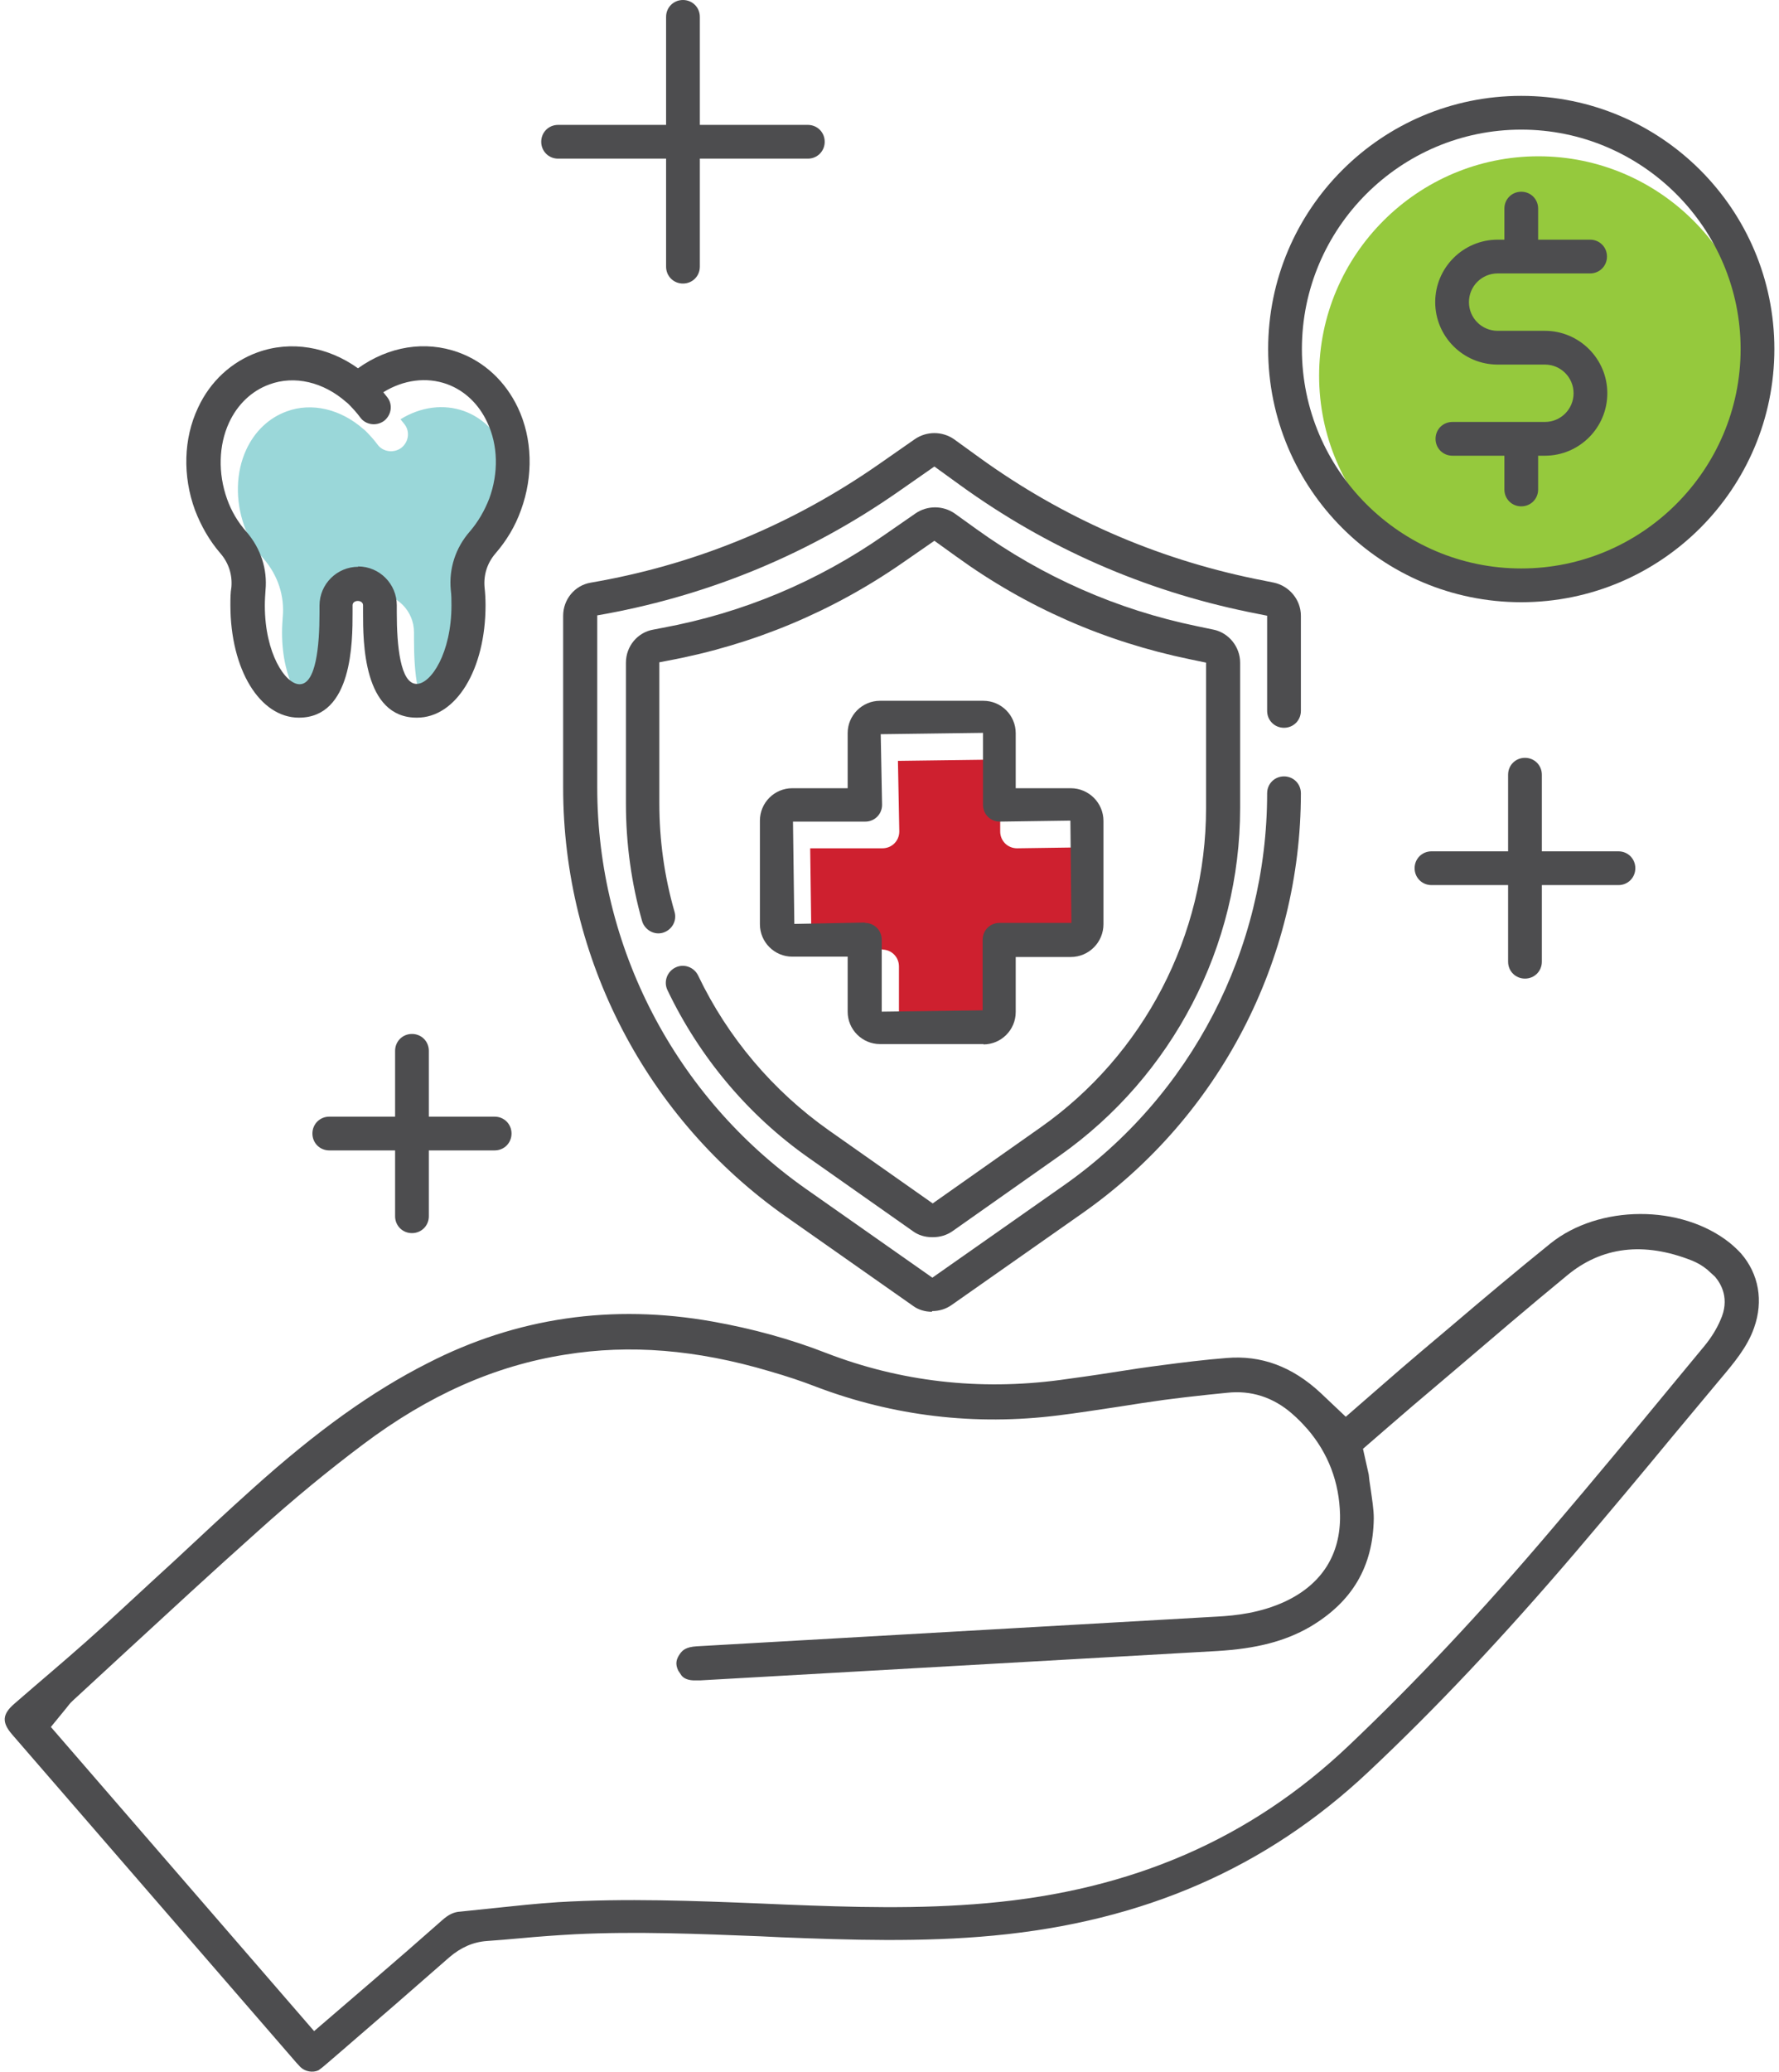 <?xml version="1.0" encoding="UTF-8"?>
<svg id="Isolation_Mode" data-name="Isolation Mode" xmlns="http://www.w3.org/2000/svg" width=".73in" height=".85in" viewBox="0 0 52.44 61.38">
  <defs>
    <style>
      .cls-1 {
        fill: #9ad7d9;
      }

      .cls-2 {
        fill: #ce202f;
      }

      .cls-3 {
        fill: #95c93d;
      }

      .cls-4 {
        fill: #4d4d4f;
      }
    </style>
  </defs>
  <g id="Benefits">
    <path class="cls-2" d="M26,28.13c.28,0,.5.22.5.5v2.13l2.99-.04v-2.09c0-.28.22-.5.5-.5h2.13l-.03-3.03-2.09.03c-.28,0-.5-.22-.5-.5v-2.13l-3.03.04.04,2.09c0,.28-.22.5-.5.5h-2.14l.04,3.03,2.09-.04ZM29.53,30.73h0,0Z"/>
    <path class="cls-1" d="M10.98,17.58c.64,0,1.15.52,1.15,1.15v.22c0,.96.1,2.11.59,2.11.42,0,1.03-.91,1.03-2.33,0-.15,0-.3-.02-.45-.06-.63.14-1.25.56-1.73.25-.29.44-.62.58-.98.28-.76.26-1.59-.06-2.26-.25-.54-.67-.94-1.19-1.13-.61-.22-1.29-.13-1.89.24.04.05.08.1.12.15.17.22.12.53-.1.7-.22.16-.54.12-.7-.1-.11-.15-.24-.29-.37-.42-.02-.01-.03-.03-.05-.04-.67-.59-1.53-.8-2.28-.52-.52.19-.94.59-1.19,1.13-.31.67-.33,1.5-.06,2.26.13.37.33.7.58.98.42.49.62,1.1.56,1.73-.01.14-.02.29-.02.45,0,1.42.61,2.33,1.03,2.33.49,0,.59-1.15.59-2.11v-.22c0-.64.52-1.15,1.15-1.15Z"/>
    <path class="cls-3" d="M45.45,17.63c-3.58,0-6.5-2.92-6.5-6.5s2.92-6.5,6.5-6.5,6.5,2.92,6.5,6.5-2.92,6.5-6.5,6.5Z"/>
    <path class="cls-4" d="M12.21,21.26c-1.59,0-1.59-2.26-1.59-3.11v-.22c0-.17-.31-.17-.31,0v.22c0,.85,0,3.11-1.59,3.11-1.16,0-2.03-1.43-2.03-3.33,0-.18,0-.37.03-.54.03-.36-.08-.71-.32-.99-.33-.38-.58-.82-.76-1.29-.37-1.01-.34-2.12.09-3.03.36-.78.99-1.36,1.76-1.64.99-.36,2.09-.17,2.98.47.91-.65,1.99-.83,2.98-.47.77.28,1.39.86,1.76,1.64.43.91.46,2.02.09,3.03-.17.48-.43.91-.76,1.29-.24.28-.35.63-.32.99.02.18.03.36.03.54,0,1.9-.87,3.33-2.03,3.33ZM10.47,16.78c.64,0,1.15.52,1.15,1.15v.22c0,.96.1,2.11.59,2.11.42,0,1.03-.91,1.03-2.33,0-.15,0-.3-.02-.45-.06-.63.14-1.25.56-1.73.25-.29.44-.62.58-.98.28-.76.26-1.59-.06-2.26-.25-.54-.67-.94-1.19-1.13-.61-.22-1.29-.13-1.89.24.04.05.08.1.12.15.17.22.12.53-.1.7-.22.16-.54.12-.7-.1-.11-.15-.24-.29-.37-.42-.02-.01-.03-.03-.05-.04-.67-.59-1.53-.8-2.28-.52-.52.19-.94.59-1.19,1.13-.31.67-.33,1.5-.06,2.26.13.37.33.7.58.98.42.49.62,1.1.56,1.73-.01.14-.02.29-.02.45,0,1.42.61,2.33,1.03,2.33.49,0,.59-1.15.59-2.11v-.22c0-.64.52-1.15,1.15-1.15Z"/>
    <path class="cls-4" d="M.22,51.38c-.31-.36-.29-.6.07-.91l.52-.45c.7-.6,1.43-1.22,2.13-1.86.67-.61,1.33-1.23,2-1.84l.13-.12c.75-.7,1.52-1.42,2.29-2.11,1.88-1.69,3.52-2.87,5.18-3.71,2.63-1.35,5.47-1.76,8.44-1.23,1.18.21,2.31.52,3.36.93,2.2.85,4.54,1.12,6.94.8.51-.07,1.02-.14,1.52-.22.56-.09,1.04-.16,1.51-.22.61-.08,1.25-.16,1.89-.21,1.03-.09,1.95.25,2.79,1.03l.75.71,1.08-.94c.39-.34.77-.67,1.15-.99l.9-.76c.95-.81,1.94-1.64,2.93-2.44,1.44-1.16,3.88-1.17,5.32-.02.12.1.23.2.33.31.53.61.67,1.41.39,2.2-.2.58-.61,1.06-1.04,1.57l-1.36,1.63c-.94,1.14-1.92,2.31-2.89,3.45-2.16,2.53-4.17,4.66-6.14,6.51-3.03,2.85-6.66,4.43-11.11,4.85-2.11.2-4.27.13-6.29.05l-.63-.03c-1.8-.07-3.65-.15-5.48-.06-.55.03-1.1.07-1.63.12-.35.03-.66.06-.98.08-.41.03-.77.19-1.11.48-1.06.93-2.13,1.86-3.2,2.78l-.43.37c-.09.08-.19.16-.25.2-.17.08-.4.04-.54-.1l-.12-.13L.22,51.38ZM38.58,42.31c-.13-.15-.28-.3-.43-.43-.56-.49-1.22-.7-1.93-.62l-.59.06c-.48.05-.88.1-1.27.15-.44.06-.89.13-1.33.2-.67.1-1.24.19-1.81.26-2.47.31-4.89.02-7.18-.85-.41-.16-.86-.31-1.38-.46-2.16-.64-4.14-.8-6.05-.49-2.09.33-4.05,1.2-5.99,2.66-1,.75-2.04,1.6-3.16,2.61-1.31,1.17-2.62,2.38-3.89,3.55l-1.55,1.43c-.09.08-.15.17-.2.23l-.45.55,7.8,9.01,1.71-1.47c.7-.6,1.4-1.21,2.09-1.82.18-.16.34-.24.53-.25l.96-.1c.67-.07,1.31-.14,1.94-.18,2-.12,4.04-.04,6.02.04l.69.03c2.01.08,3.98.14,5.99-.04,4.3-.38,7.81-1.9,10.72-4.66,1.95-1.85,3.93-3.95,6.05-6.45,1.21-1.42,2.42-2.88,3.59-4.3l.91-1.1c.19-.23.36-.5.47-.76.29-.63.02-1.08-.16-1.29l-.23-.21c-.16-.13-.31-.21-.46-.27-1.42-.56-2.67-.41-3.7.45-1.12.92-2.23,1.87-3.32,2.8l-1.25,1.06c-.26.22-1.47,1.27-1.47,1.27l.17.76c.01.12.03.25.05.38.05.36.1.65.1.92-.02,1.43-.64,2.48-1.9,3.22-.73.42-1.57.64-2.74.71l-15.32.87h-.2c-.24-.01-.32-.11-.35-.14l-.1-.15c-.09-.19-.07-.33.06-.51.07-.09.16-.19.49-.21l15.42-.88c.56-.03,1.29-.11,2.02-.45,1.08-.51,1.64-1.39,1.62-2.56-.02-.97-.35-1.83-.97-2.55Z"/>
    <g>
      <path class="cls-4" d="M44.94,17.84c-4.14,0-7.5-3.36-7.5-7.5s3.36-7.5,7.5-7.5,7.5,3.36,7.5,7.5-3.36,7.5-7.5,7.5ZM44.94,3.84c-3.58,0-6.5,2.92-6.5,6.5s2.92,6.5,6.5,6.5,6.5-2.92,6.5-6.5-2.92-6.5-6.5-6.5Z"/>
      <path class="cls-4" d="M45.64,9.8h-1.4c-.47,0-.85-.38-.85-.85s.38-.85.85-.85h.68s.01,0,.02,0,.01,0,.02,0h2.02c.28,0,.5-.22.5-.5s-.22-.5-.5-.5h-1.54v-.92c0-.28-.22-.5-.5-.5s-.5.22-.5.5v.92h-.2c-1.02,0-1.85.83-1.85,1.85s.83,1.85,1.85,1.85h1.4c.47,0,.85.38.85.85s-.38.85-.85.85h-2.74c-.28,0-.5.22-.5.5s.22.5.5.5h1.54v1c0,.28.22.5.5.5s.5-.22.5-.5v-1h.2c1.02,0,1.85-.83,1.85-1.85s-.83-1.85-1.85-1.85Z"/>
    </g>
    <g>
      <path class="cls-4" d="M27.48,38.86c-.21,0-.41-.06-.57-.18l-3.76-2.64c-4.13-2.9-6.6-7.65-6.6-12.7v-5.1c0-.48.34-.9.82-.98l.28-.05c2.98-.55,5.74-1.71,8.23-3.44l1.09-.76c.35-.24.81-.24,1.16,0l.76.55c2.45,1.77,5.2,2.98,8.17,3.59l.55.11c.46.1.8.51.8.98v2.82c0,.28-.22.5-.5.5s-.5-.22-.5-.5v-2.82l-.55-.11c-3.11-.64-5.98-1.9-8.55-3.76l-.76-.55-1.09.76c-2.6,1.81-5.5,3.02-8.62,3.6l-.28.05v5.1c0,4.72,2.31,9.16,6.17,11.88l3.76,2.64,3.89-2.73c3.78-2.65,6.03-7,6.03-11.62,0-.28.22-.5.5-.5s.5.22.5.5c0,4.94-2.42,9.59-6.46,12.43l-3.89,2.73c-.17.12-.37.18-.58.18Z"/>
      <path class="cls-4" d="M29.01,30.93h-3.07c-.53,0-.96-.43-.96-.96v-1.63h-1.64c-.53,0-.96-.43-.96-.96v-3.07c0-.53.43-.96.96-.96h1.64v-1.63c0-.53.43-.96.96-.96h3.06c.53,0,.96.43.96.96v1.63h1.63c.53,0,.97.43.97.97v3.06c0,.53-.43.97-.97.97h-1.63v1.63c0,.53-.43.96-.96.96ZM25.49,27.34c.28,0,.5.22.5.5v2.13l2.99-.04v-2.09c0-.28.22-.5.5-.5h2.13l-.03-3.03-2.09.03c-.28,0-.5-.22-.5-.5v-2.13l-3.03.04.04,2.09c0,.28-.22.5-.5.5h-2.14l.04,3.03,2.09-.04ZM29.01,29.93h0,0Z"/>
      <path class="cls-4" d="M27.48,36.65c-.21,0-.41-.06-.57-.18l-3.07-2.16c-1.8-1.26-3.25-2.99-4.2-4.98-.12-.25-.01-.55.24-.67.25-.12.55-.01.67.24.88,1.84,2.22,3.42,3.88,4.59l3.07,2.16,3.18-2.24c3.08-2.16,4.92-5.7,4.92-9.47v-4.31l-.48-.1c-2.52-.52-4.85-1.54-6.93-3.05l-.64-.46-.91.63c-2.11,1.47-4.46,2.45-6.98,2.92l-.26.05v4.18c0,1.09.15,2.17.45,3.21.08.27-.08.54-.34.62-.26.08-.54-.08-.62-.34-.32-1.13-.48-2.31-.48-3.48v-4.18c0-.48.34-.9.82-.98l.26-.05c2.38-.44,4.6-1.37,6.59-2.76l.91-.63c.35-.24.81-.24,1.16,0l.64.46c1.97,1.42,4.17,2.39,6.54,2.88l.48.1c.46.09.8.51.8.98v4.31c0,4.09-2,7.93-5.34,10.29l-3.18,2.24c-.17.12-.37.18-.58.18Z"/>
    </g>
    <path class="cls-4" d="M47.82,25.22h-2.27v-2.27c0-.28-.22-.5-.5-.5s-.5.22-.5.5v2.27h-2.27c-.28,0-.5.22-.5.5s.22.5.5.5h2.27v2.27c0,.28.22.5.5.5s.5-.22.5-.5v-2.27h2.27c.28,0,.5-.22.5-.5s-.22-.5-.5-.5Z"/>
    <path class="cls-4" d="M23.8,3.7h-3.2V.5c0-.28-.22-.5-.5-.5s-.5.22-.5.5v3.2h-3.2c-.28,0-.5.22-.5.5s.22.5.5.5h3.2v3.2c0,.28.22.5.5.5s.5-.22.5-.5v-3.2h3.2c.28,0,.5-.22.5-.5s-.22-.5-.5-.5Z"/>
    <path class="cls-4" d="M14.52,33.08h-1.95v-1.95c0-.28-.22-.5-.5-.5s-.5.22-.5.5v1.95h-1.95c-.28,0-.5.22-.5.5s.22.5.5.5h1.95v1.95c0,.28.22.5.5.5s.5-.22.5-.5v-1.95h1.95c.28,0,.5-.22.5-.5s-.22-.5-.5-.5Z"/>
  </g>
</svg>